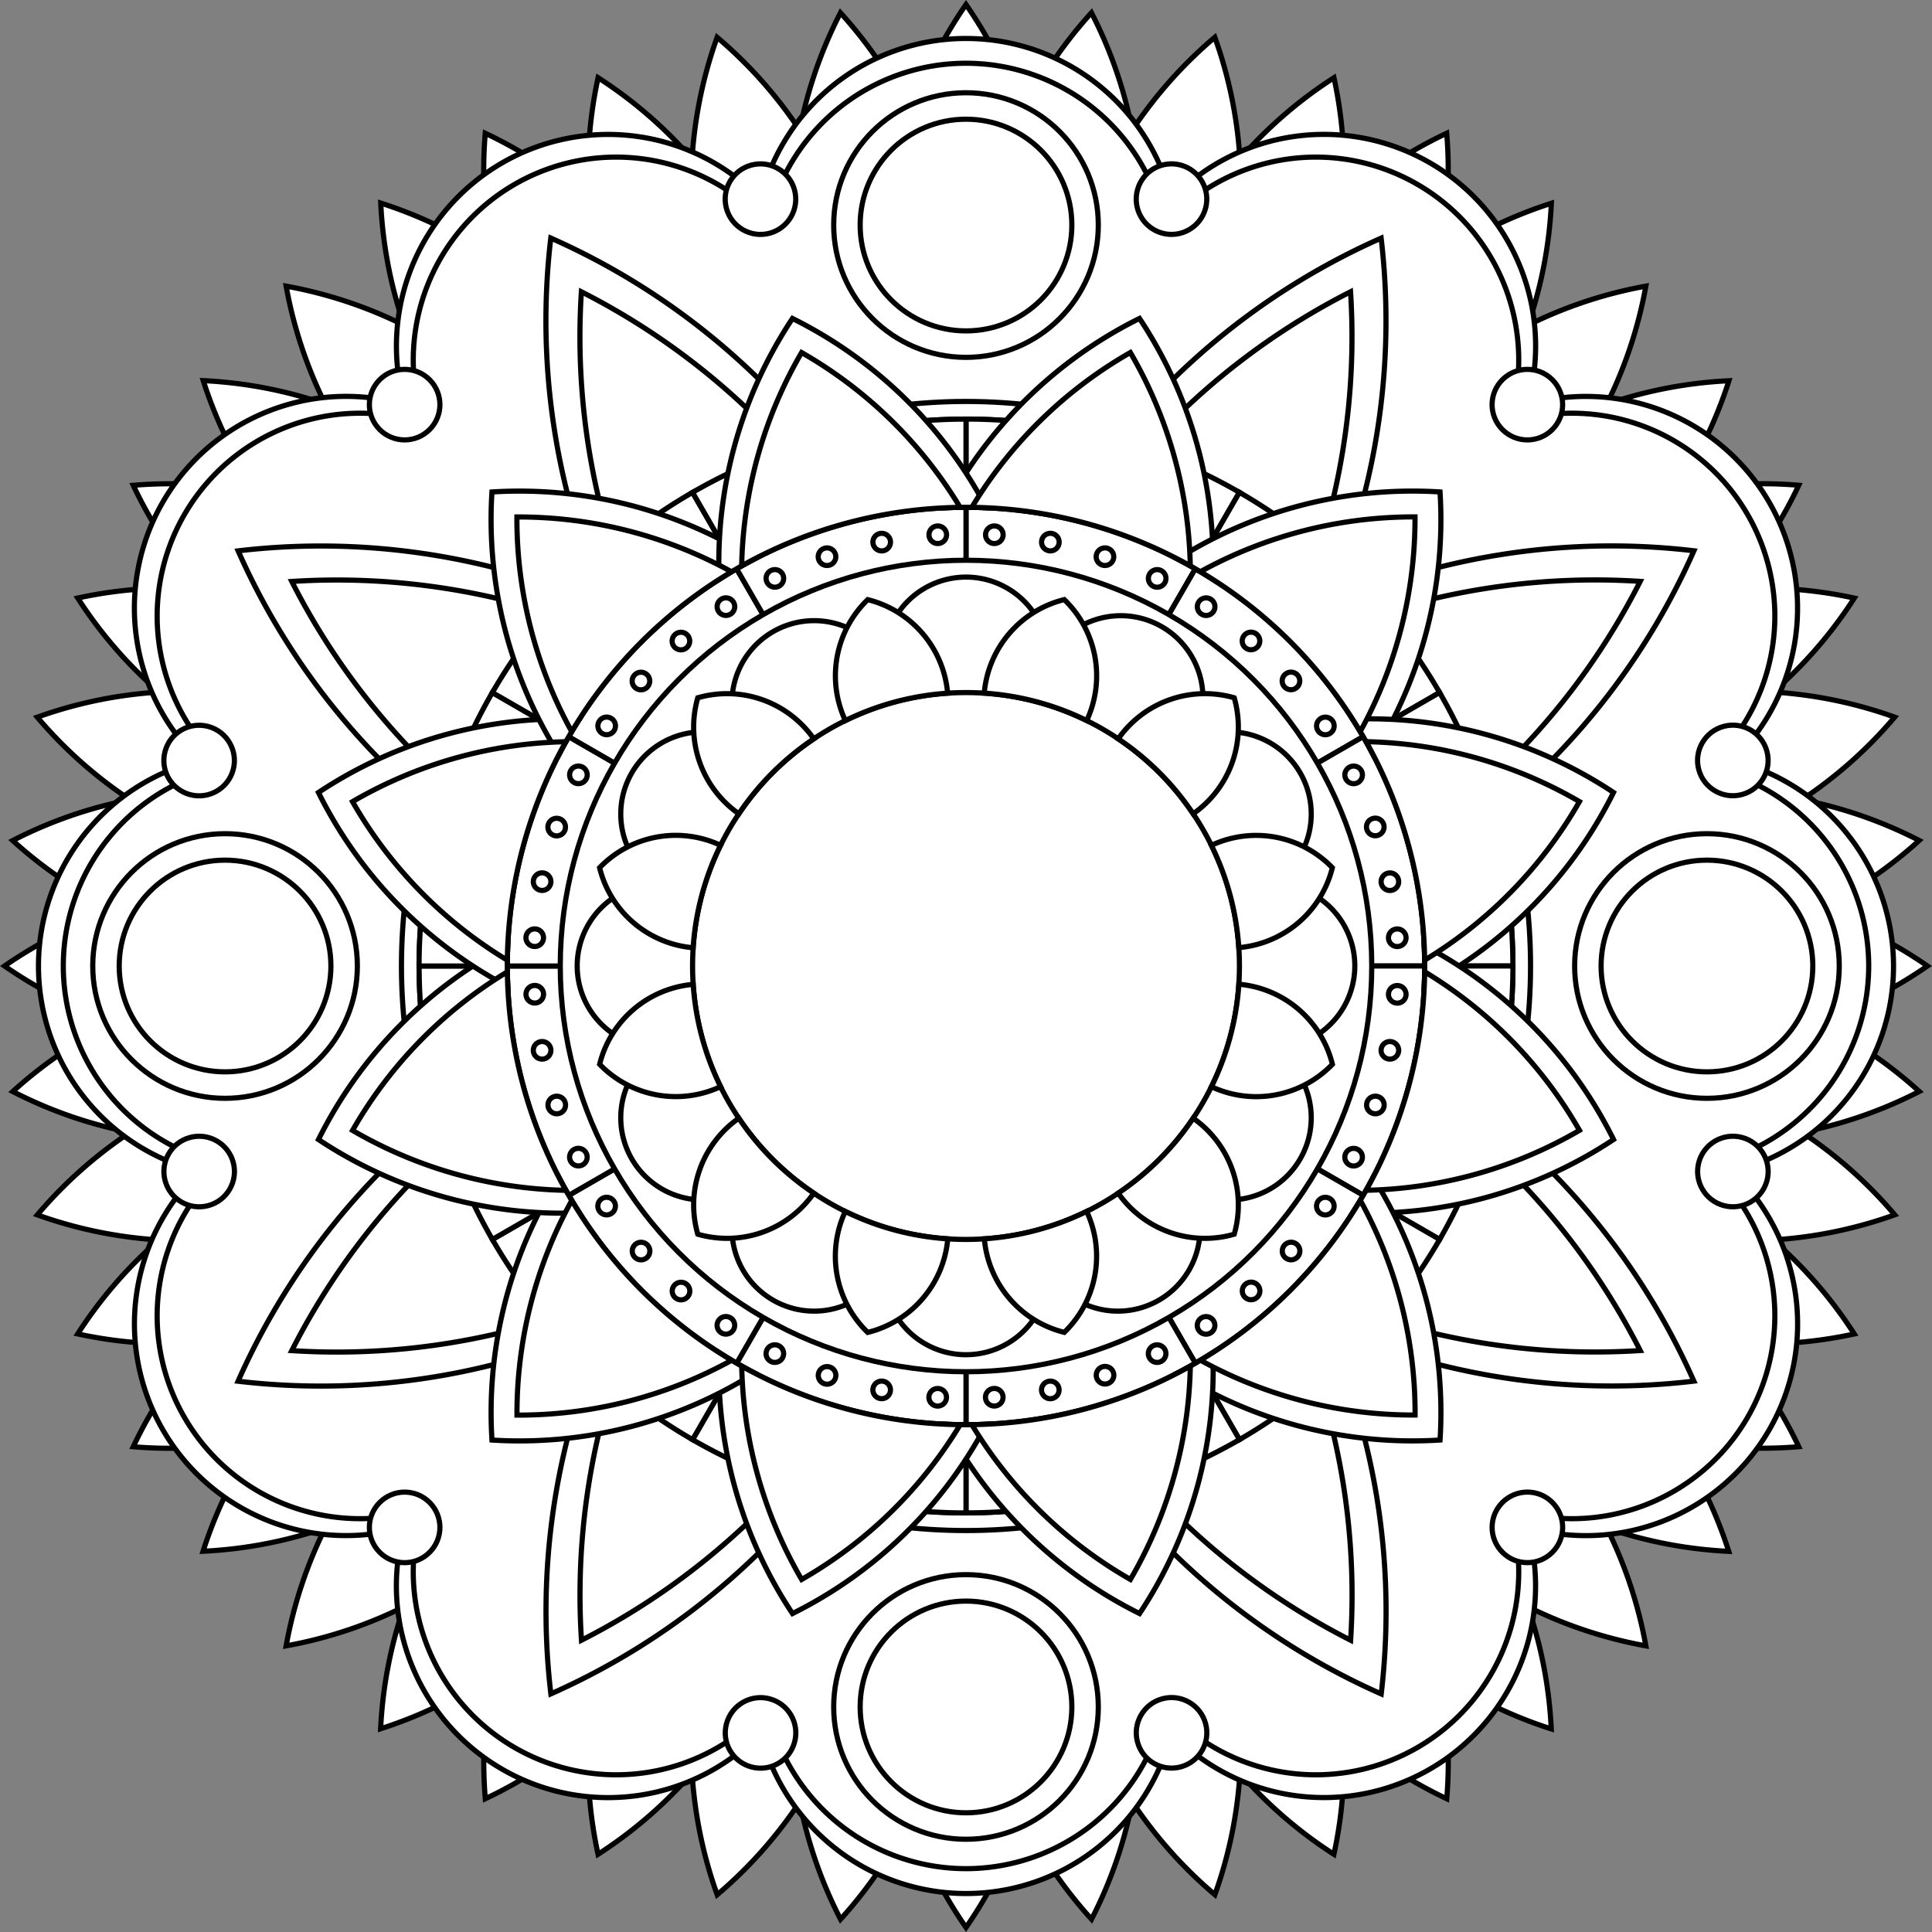 <svg id="Layer_1" data-name="Layer 1" xmlns="http://www.w3.org/2000/svg" viewBox="0 0 747.04 747.04"><rect x="0" y="0" width="747.04" height="747.04" fill="#808080" stroke="none"/><defs><style>.cls-1{fill:#fff;stroke:#000;stroke-width:2px;}</style></defs><title>mandala2</title><path class="cls-1" d="M382,204.64a170.54,170.54,0,0,1,0-194.41A170.54,170.54,0,0,1,382,204.64Z" transform="translate(-8.48 -8.48)"/><path class="cls-1" d="M405.14,206.14A170.53,170.53,0,0,1,430.51,13.4,170.53,170.53,0,0,1,405.14,206.14Z" transform="translate(-8.48 -8.48)"/><path class="cls-1" d="M427.9,210.67A170.53,170.53,0,0,1,478.21,22.89,170.53,170.53,0,0,1,427.9,210.67Z" transform="translate(-8.48 -8.48)"/><path class="cls-1" d="M449.88,218.15a170.54,170.54,0,0,1,74.4-179.62A170.54,170.54,0,0,1,449.88,218.15Z" transform="translate(-8.48 -8.48)"/><path class="cls-1" d="M470.67,228.4A170.53,170.53,0,0,1,567.87,60,170.53,170.53,0,0,1,470.67,228.4Z" transform="translate(-8.48 -8.48)"/><path class="cls-1" d="M490,241.32A170.55,170.55,0,0,1,608.34,87.07,170.55,170.55,0,0,1,490,241.32Z" transform="translate(-8.48 -8.48)"/><path class="cls-1" d="M507.41,256.59A170.53,170.53,0,0,1,644.88,119.12,170.53,170.53,0,0,1,507.41,256.59Z" transform="translate(-8.48 -8.48)"/><path class="cls-1" d="M522.71,274.06A170.55,170.55,0,0,1,677,155.7,170.55,170.55,0,0,1,522.71,274.06Z" transform="translate(-8.48 -8.48)"/><path class="cls-1" d="M535.6,293.31A170.53,170.53,0,0,1,704,196.11,170.53,170.53,0,0,1,535.6,293.31Z" transform="translate(-8.48 -8.48)"/><path class="cls-1" d="M545.86,314.14a170.54,170.54,0,0,1,179.62-74.4A170.54,170.54,0,0,1,545.86,314.14Z" transform="translate(-8.48 -8.48)"/><path class="cls-1" d="M553.31,336.08a170.53,170.53,0,0,1,187.78-50.31A170.53,170.53,0,0,1,553.31,336.08Z" transform="translate(-8.48 -8.48)"/><path class="cls-1" d="M557.84,358.83a170.53,170.53,0,0,1,192.74-25.37A170.53,170.53,0,0,1,557.84,358.83Z" transform="translate(-8.48 -8.48)"/><path class="cls-1" d="M559.36,382a170.54,170.54,0,0,1,194.41,0A170.54,170.54,0,0,1,559.36,382Z" transform="translate(-8.48 -8.48)"/><path class="cls-1" d="M557.86,405.14A170.53,170.53,0,0,1,750.6,430.51,170.53,170.53,0,0,1,557.86,405.14Z" transform="translate(-8.48 -8.48)"/><path class="cls-1" d="M553.33,427.9a170.53,170.53,0,0,1,187.78,50.31A170.53,170.53,0,0,1,553.33,427.9Z" transform="translate(-8.48 -8.48)"/><path class="cls-1" d="M545.85,449.88a170.54,170.54,0,0,1,179.62,74.4A170.54,170.54,0,0,1,545.85,449.88Z" transform="translate(-8.48 -8.48)"/><path class="cls-1" d="M535.6,470.67A170.53,170.53,0,0,1,704,567.87,170.53,170.53,0,0,1,535.6,470.67Z" transform="translate(-8.48 -8.48)"/><path class="cls-1" d="M522.68,490A170.55,170.55,0,0,1,676.93,608.34,170.55,170.55,0,0,1,522.68,490Z" transform="translate(-8.48 -8.48)"/><path class="cls-1" d="M507.41,507.41A170.53,170.53,0,0,1,644.88,644.88,170.53,170.53,0,0,1,507.41,507.41Z" transform="translate(-8.48 -8.48)"/><path class="cls-1" d="M489.94,522.71A170.55,170.55,0,0,1,608.3,677,170.55,170.55,0,0,1,489.94,522.71Z" transform="translate(-8.48 -8.48)"/><path class="cls-1" d="M470.69,535.6A170.53,170.53,0,0,1,567.89,704,170.53,170.53,0,0,1,470.69,535.6Z" transform="translate(-8.48 -8.48)"/><path class="cls-1" d="M449.86,545.86a170.54,170.54,0,0,1,74.4,179.62A170.54,170.54,0,0,1,449.86,545.86Z" transform="translate(-8.48 -8.48)"/><path class="cls-1" d="M427.92,553.31a170.53,170.53,0,0,1,50.31,187.78A170.53,170.53,0,0,1,427.92,553.31Z" transform="translate(-8.48 -8.48)"/><path class="cls-1" d="M405.17,557.84a170.53,170.53,0,0,1,25.37,192.74A170.53,170.53,0,0,1,405.17,557.84Z" transform="translate(-8.48 -8.48)"/><path class="cls-1" d="M382,559.36a170.54,170.54,0,0,1,0,194.41A170.54,170.54,0,0,1,382,559.36Z" transform="translate(-8.48 -8.48)"/><path class="cls-1" d="M358.86,557.86A170.53,170.53,0,0,1,333.49,750.6,170.53,170.53,0,0,1,358.86,557.86Z" transform="translate(-8.48 -8.48)"/><path class="cls-1" d="M336.1,553.33a170.53,170.53,0,0,1-50.31,187.78A170.53,170.53,0,0,1,336.1,553.33Z" transform="translate(-8.48 -8.48)"/><path class="cls-1" d="M314.12,545.85a170.54,170.54,0,0,1-74.4,179.62A170.54,170.54,0,0,1,314.12,545.85Z" transform="translate(-8.48 -8.48)"/><path class="cls-1" d="M293.33,535.6A170.53,170.53,0,0,1,196.13,704,170.53,170.53,0,0,1,293.33,535.6Z" transform="translate(-8.48 -8.48)"/><path class="cls-1" d="M274,522.68A170.55,170.55,0,0,1,155.66,676.93,170.55,170.55,0,0,1,274,522.68Z" transform="translate(-8.48 -8.48)"/><path class="cls-1" d="M256.59,507.41A170.53,170.53,0,0,1,119.12,644.88,170.53,170.53,0,0,1,256.59,507.41Z" transform="translate(-8.48 -8.48)"/><path class="cls-1" d="M241.29,489.94A170.55,170.55,0,0,1,87,608.3,170.55,170.55,0,0,1,241.29,489.94Z" transform="translate(-8.48 -8.48)"/><path class="cls-1" d="M228.4,470.69A170.53,170.53,0,0,1,60,567.89,170.53,170.53,0,0,1,228.4,470.69Z" transform="translate(-8.48 -8.48)"/><path class="cls-1" d="M218.14,449.86a170.54,170.54,0,0,1-179.62,74.4A170.54,170.54,0,0,1,218.14,449.86Z" transform="translate(-8.48 -8.48)"/><path class="cls-1" d="M210.69,427.92A170.53,170.53,0,0,1,22.91,478.23,170.53,170.53,0,0,1,210.69,427.92Z" transform="translate(-8.48 -8.48)"/><path class="cls-1" d="M206.16,405.17A170.53,170.53,0,0,1,13.42,430.54,170.53,170.53,0,0,1,206.16,405.17Z" transform="translate(-8.48 -8.48)"/><path class="cls-1" d="M204.64,382a170.54,170.54,0,0,1-194.41,0A170.54,170.54,0,0,1,204.64,382Z" transform="translate(-8.48 -8.48)"/><path class="cls-1" d="M206.14,358.86A170.53,170.53,0,0,1,13.4,333.49,170.53,170.53,0,0,1,206.14,358.86Z" transform="translate(-8.48 -8.48)"/><path class="cls-1" d="M210.67,336.1A170.53,170.53,0,0,1,22.89,285.79,170.53,170.53,0,0,1,210.67,336.1Z" transform="translate(-8.48 -8.48)"/><path class="cls-1" d="M218.15,314.12a170.54,170.54,0,0,1-179.62-74.4A170.54,170.54,0,0,1,218.15,314.12Z" transform="translate(-8.48 -8.48)"/><path class="cls-1" d="M228.4,293.33A170.53,170.53,0,0,1,60,196.13,170.53,170.53,0,0,1,228.4,293.33Z" transform="translate(-8.48 -8.48)"/><path class="cls-1" d="M241.32,274A170.55,170.55,0,0,1,87.07,155.66,170.55,170.55,0,0,1,241.32,274Z" transform="translate(-8.48 -8.48)"/><path class="cls-1" d="M256.59,256.59A170.53,170.53,0,0,1,119.12,119.12,170.53,170.53,0,0,1,256.59,256.59Z" transform="translate(-8.48 -8.48)"/><path class="cls-1" d="M274.06,241.29A170.55,170.55,0,0,1,155.7,87,170.55,170.55,0,0,1,274.06,241.29Z" transform="translate(-8.48 -8.48)"/><path class="cls-1" d="M293.31,228.4A170.53,170.53,0,0,1,196.11,60,170.53,170.53,0,0,1,293.31,228.4Z" transform="translate(-8.48 -8.48)"/><path class="cls-1" d="M314.14,218.14a170.54,170.54,0,0,1-74.4-179.62A170.54,170.54,0,0,1,314.14,218.14Z" transform="translate(-8.48 -8.48)"/><path class="cls-1" d="M336.08,210.69A170.53,170.53,0,0,1,285.77,22.91,170.53,170.53,0,0,1,336.08,210.69Z" transform="translate(-8.48 -8.48)"/><path class="cls-1" d="M358.83,206.16A170.53,170.53,0,0,1,333.46,13.42,170.53,170.53,0,0,1,358.83,206.16Z" transform="translate(-8.48 -8.48)"/><path class="cls-1" d="M302.55,85.5a81.86,81.86,0,0,1,158.9,0,81.86,81.86,0,0,1,137.61,79.45A81.86,81.86,0,0,1,678.5,302.55a81.86,81.86,0,0,1,0,158.9,81.86,81.86,0,0,1-79.45,137.61A81.86,81.86,0,0,1,461.45,678.5a81.86,81.86,0,0,1-158.9,0,81.86,81.86,0,0,1-137.61-79.45A81.86,81.86,0,0,1,85.5,461.45a81.86,81.86,0,0,1,0-158.9,81.86,81.86,0,0,1,79.45-137.61A81.86,81.86,0,0,1,302.55,85.5Z" transform="translate(-8.48 -8.48)"/><path class="cls-1" d="M305.2,95.38a78.45,78.45,0,0,1,153.6,0,78.45,78.45,0,0,1,133,76.8,78.45,78.45,0,0,1,76.8,133,78.45,78.45,0,0,1,0,153.6,78.45,78.45,0,0,1-76.8,133,78.45,78.45,0,0,1-133,76.8,78.45,78.45,0,0,1-153.6,0,78.45,78.45,0,0,1-133-76.8,78.45,78.45,0,0,1-76.8-133,78.45,78.45,0,0,1,0-153.6,78.45,78.45,0,0,1,76.8-133A78.45,78.45,0,0,1,305.2,95.38Z" transform="translate(-8.48 -8.48)"/><circle class="cls-1" cx="373.52" cy="87.02" r="51.16"/><circle class="cls-1" cx="660.02" cy="373.52" r="51.16"/><circle class="cls-1" cx="373.52" cy="660.02" r="51.16"/><circle class="cls-1" cx="87.02" cy="373.52" r="51.16"/><circle class="cls-1" cx="373.52" cy="87.02" r="40.93"/><circle class="cls-1" cx="660.02" cy="373.52" r="40.93"/><circle class="cls-1" cx="373.52" cy="660.02" r="40.93"/><circle class="cls-1" cx="87.02" cy="373.52" r="40.93"/><circle class="cls-1" cx="373.52" cy="373.52" r="218.29"/><circle class="cls-1" cx="373.52" cy="373.52" r="211.46"/><path class="cls-1" d="M382,382A272.86,272.86,0,0,1,663.47,221.45,272.86,272.86,0,0,1,382,382Z" transform="translate(-8.48 -8.48)"/><path class="cls-1" d="M382,382A272.86,272.86,0,0,1,542.55,663.47,272.86,272.86,0,0,1,382,382Z" transform="translate(-8.48 -8.48)"/><path class="cls-1" d="M382,382A272.86,272.86,0,0,1,100.53,542.55,272.86,272.86,0,0,1,382,382Z" transform="translate(-8.48 -8.48)"/><path class="cls-1" d="M382,382A272.86,272.86,0,0,1,221.45,100.53,272.86,272.86,0,0,1,382,382Z" transform="translate(-8.48 -8.48)"/><path class="cls-1" d="M382,382a272.86,272.86,0,0,1,260.7-148.72A272.86,272.86,0,0,1,382,382Z" transform="translate(-8.48 -8.48)"/><path class="cls-1" d="M382,382a272.86,272.86,0,0,1,148.72,260.7A272.86,272.86,0,0,1,382,382Z" transform="translate(-8.48 -8.48)"/><path class="cls-1" d="M382,382a272.86,272.86,0,0,1-260.7,148.72A272.86,272.86,0,0,1,382,382Z" transform="translate(-8.48 -8.48)"/><path class="cls-1" d="M382,382a272.86,272.86,0,0,1-148.72-260.7A272.86,272.86,0,0,1,382,382Z" transform="translate(-8.48 -8.48)"/><path class="cls-1" d="M382,382A272.86,272.86,0,0,1,542.52,100.56,272.86,272.86,0,0,1,382,382Z" transform="translate(-8.48 -8.48)"/><path class="cls-1" d="M382,382A272.86,272.86,0,0,1,663.44,542.52,272.86,272.86,0,0,1,382,382Z" transform="translate(-8.48 -8.48)"/><path class="cls-1" d="M382,382A272.86,272.86,0,0,1,221.48,663.44,272.86,272.86,0,0,1,382,382Z" transform="translate(-8.48 -8.48)"/><path class="cls-1" d="M382,382A272.86,272.86,0,0,1,100.56,221.48,272.86,272.86,0,0,1,382,382Z" transform="translate(-8.48 -8.48)"/><path class="cls-1" d="M382,382A272.86,272.86,0,0,1,530.69,121.3,272.86,272.86,0,0,1,382,382Z" transform="translate(-8.48 -8.48)"/><path class="cls-1" d="M382,382A272.86,272.86,0,0,1,642.7,530.69,272.86,272.86,0,0,1,382,382Z" transform="translate(-8.48 -8.48)"/><path class="cls-1" d="M382,382A272.86,272.86,0,0,1,233.31,642.7,272.86,272.86,0,0,1,382,382Z" transform="translate(-8.48 -8.48)"/><path class="cls-1" d="M382,382A272.86,272.86,0,0,1,121.3,233.31,272.86,272.86,0,0,1,382,382Z" transform="translate(-8.48 -8.48)"/><path class="cls-1" d="M382,170.52a211.46,211.46,0,0,1,105.73,28.33L382,382h0V170.52Z" transform="translate(-8.48 -8.48)"/><path class="cls-1" d="M487.73,198.86a211.46,211.46,0,0,1,77.4,77.4L382,382h0Z" transform="translate(-8.48 -8.48)"/><path class="cls-1" d="M565.13,276.26A211.46,211.46,0,0,1,593.46,382H382Z" transform="translate(-8.48 -8.48)"/><path class="cls-1" d="M593.48,382a211.46,211.46,0,0,1-28.33,105.73L382,382H593.48Z" transform="translate(-8.48 -8.48)"/><path class="cls-1" d="M565.14,487.73a211.46,211.46,0,0,1-77.4,77.4L382,382h0Z" transform="translate(-8.48 -8.48)"/><path class="cls-1" d="M487.74,565.13A211.46,211.46,0,0,1,382,593.46V382h0Z" transform="translate(-8.48 -8.48)"/><path class="cls-1" d="M382,593.48a211.46,211.46,0,0,1-105.73-28.33L382,382h0V593.48Z" transform="translate(-8.48 -8.48)"/><path class="cls-1" d="M276.27,565.14a211.46,211.46,0,0,1-77.4-77.4L382,382h0Z" transform="translate(-8.48 -8.48)"/><path class="cls-1" d="M198.87,487.74A211.46,211.46,0,0,1,170.54,382H382Z" transform="translate(-8.48 -8.48)"/><path class="cls-1" d="M170.52,382a211.46,211.46,0,0,1,28.33-105.73L382,382H170.52Z" transform="translate(-8.48 -8.48)"/><path class="cls-1" d="M198.86,276.27a211.46,211.46,0,0,1,77.4-77.4L382,382h0Z" transform="translate(-8.48 -8.48)"/><path class="cls-1" d="M276.26,198.87A211.46,211.46,0,0,1,382,170.54V382h0Z" transform="translate(-8.48 -8.48)"/><circle class="cls-1" cx="373.52" cy="373.52" r="156.89"/><path class="cls-1" d="M350.22,263.4a31.78,31.78,0,0,1,63.56,0,31.78,31.78,0,1,1,55,31.78,31.78,31.78,0,0,1,31.78,55h0a31.78,31.78,0,1,1,0,63.56,31.78,31.78,0,0,1-31.78,55h0a31.78,31.78,0,0,1-55,31.78,31.78,31.78,0,1,1-63.56,0,31.78,31.78,0,0,1-55-31.78,31.78,31.78,0,0,1-31.78-55,31.78,31.78,0,0,1,0-63.56,31.78,31.78,0,0,1,31.78-55A31.78,31.78,0,0,1,350.22,263.4Z" transform="translate(-8.48 -8.48)"/><path class="cls-1" d="M374.09,204.81a170.53,170.53,0,0,1,75-73.2A170.53,170.53,0,0,1,477.43,232.5,177.35,177.35,0,0,0,374.09,204.81Z" transform="translate(-8.48 -8.48)"/><path class="cls-1" d="M463.74,224.6A170.53,170.53,0,0,1,565.29,198.7,170.53,170.53,0,0,1,539.4,300.26,177.36,177.36,0,0,0,463.74,224.6Z" transform="translate(-8.48 -8.48)"/><path class="cls-1" d="M531.49,286.55A170.53,170.53,0,0,1,632.38,314.9a170.53,170.53,0,0,1-73.2,75A177.35,177.35,0,0,0,531.49,286.55Z" transform="translate(-8.48 -8.48)"/><path class="cls-1" d="M559.19,374.09a170.53,170.53,0,0,1,73.2,75A170.53,170.53,0,0,1,531.5,477.43,177.35,177.35,0,0,0,559.19,374.09Z" transform="translate(-8.48 -8.48)"/><path class="cls-1" d="M539.4,463.74A170.53,170.53,0,0,1,565.3,565.29,170.53,170.53,0,0,1,463.74,539.4,177.36,177.36,0,0,0,539.4,463.74Z" transform="translate(-8.48 -8.48)"/><path class="cls-1" d="M477.45,531.49A170.53,170.53,0,0,1,449.1,632.38a170.53,170.53,0,0,1-75-73.2A177.35,177.35,0,0,0,477.45,531.49Z" transform="translate(-8.48 -8.48)"/><path class="cls-1" d="M389.91,559.19a170.53,170.53,0,0,1-75,73.2A170.53,170.53,0,0,1,286.57,531.5,177.35,177.35,0,0,0,389.91,559.19Z" transform="translate(-8.48 -8.48)"/><path class="cls-1" d="M300.26,539.4A170.53,170.53,0,0,1,198.71,565.3,170.53,170.53,0,0,1,224.6,463.74,177.36,177.36,0,0,0,300.26,539.4Z" transform="translate(-8.48 -8.48)"/><path class="cls-1" d="M232.51,477.45A170.53,170.53,0,0,1,131.62,449.1a170.53,170.53,0,0,1,73.2-75A177.35,177.35,0,0,0,232.51,477.45Z" transform="translate(-8.48 -8.48)"/><path class="cls-1" d="M204.81,389.91a170.53,170.53,0,0,1-73.2-75A170.53,170.53,0,0,1,232.5,286.57,177.35,177.35,0,0,0,204.81,389.91Z" transform="translate(-8.48 -8.48)"/><path class="cls-1" d="M224.6,300.26A170.53,170.53,0,0,1,198.7,198.71,170.53,170.53,0,0,1,300.26,224.6,177.36,177.36,0,0,0,224.6,300.26Z" transform="translate(-8.48 -8.48)"/><path class="cls-1" d="M286.55,232.51A170.53,170.53,0,0,1,314.9,131.62a170.53,170.53,0,0,1,75,73.2A177.35,177.35,0,0,0,286.55,232.51Z" transform="translate(-8.48 -8.48)"/><path class="cls-1" d="M384.24,204.65a170.53,170.53,0,0,1,61.31-59.86,170.53,170.53,0,0,1,23.17,82.49A177.35,177.35,0,0,0,384.24,204.65Z" transform="translate(-8.48 -8.48)"/><path class="cls-1" d="M472.62,229.54a170.53,170.53,0,0,1,83-21.19,170.53,170.53,0,0,1-21.19,83A177.36,177.36,0,0,0,472.62,229.54Z" transform="translate(-8.48 -8.48)"/><path class="cls-1" d="M536.71,295.26a170.53,170.53,0,0,1,82.49,23.17,170.53,170.53,0,0,1-59.86,61.31A177.35,177.35,0,0,0,536.71,295.26Z" transform="translate(-8.48 -8.48)"/><path class="cls-1" d="M559.35,384.24a170.53,170.53,0,0,1,59.86,61.31,170.53,170.53,0,0,1-82.49,23.17A177.35,177.35,0,0,0,559.35,384.24Z" transform="translate(-8.48 -8.48)"/><path class="cls-1" d="M534.46,472.62a170.53,170.53,0,0,1,21.19,83,170.53,170.53,0,0,1-83-21.19A177.36,177.36,0,0,0,534.46,472.62Z" transform="translate(-8.48 -8.48)"/><path class="cls-1" d="M468.74,536.71a170.53,170.53,0,0,1-23.17,82.49,170.53,170.53,0,0,1-61.31-59.86A177.35,177.35,0,0,0,468.74,536.71Z" transform="translate(-8.48 -8.48)"/><path class="cls-1" d="M379.76,559.35a170.53,170.53,0,0,1-61.31,59.86,170.53,170.53,0,0,1-23.17-82.49A177.35,177.35,0,0,0,379.76,559.35Z" transform="translate(-8.48 -8.48)"/><path class="cls-1" d="M291.38,534.46a170.53,170.53,0,0,1-83,21.19,170.53,170.53,0,0,1,21.19-83A177.36,177.36,0,0,0,291.38,534.46Z" transform="translate(-8.48 -8.48)"/><path class="cls-1" d="M227.29,468.74a170.53,170.53,0,0,1-82.49-23.17,170.53,170.53,0,0,1,59.86-61.31A177.35,177.35,0,0,0,227.29,468.74Z" transform="translate(-8.48 -8.48)"/><path class="cls-1" d="M204.65,379.76a170.53,170.53,0,0,1-59.86-61.31,170.53,170.53,0,0,1,82.49-23.17A177.35,177.35,0,0,0,204.65,379.76Z" transform="translate(-8.48 -8.48)"/><path class="cls-1" d="M229.54,291.38a170.53,170.53,0,0,1-21.19-83,170.53,170.53,0,0,1,83,21.19A177.36,177.36,0,0,0,229.54,291.38Z" transform="translate(-8.48 -8.48)"/><path class="cls-1" d="M295.26,227.29a170.53,170.53,0,0,1,23.17-82.49,170.53,170.53,0,0,1,61.31,59.86A177.35,177.35,0,0,0,295.26,227.29Z" transform="translate(-8.48 -8.48)"/><circle class="cls-1" cx="461.45" cy="85.48" r="13.64" transform="translate(250.98 500.6) rotate(-75)"/><circle class="cls-1" cx="599.06" cy="164.94" r="13.64" transform="translate(50.35 463.43) rotate(-45)"/><circle class="cls-1" cx="678.51" cy="302.53" r="13.64" transform="translate(-63.66 177.43) rotate(-15)"/><circle class="cls-1" cx="678.52" cy="461.45" r="13.64" transform="translate(48.71 988.95) rotate(-75)"/><circle class="cls-1" cx="599.06" cy="599.06" r="13.64" transform="translate(-256.61 590.58) rotate(-45)"/><circle class="cls-1" cx="461.47" cy="678.51" r="13.64" transform="translate(-168.36 134.07) rotate(-15)"/><circle class="cls-1" cx="302.55" cy="678.52" r="13.64" transform="translate(-439.63 786.68) rotate(-75)"/><circle class="cls-1" cx="164.94" cy="599.06" r="13.64" transform="translate(-383.77 283.62) rotate(-45)"/><circle class="cls-1" cx="85.49" cy="461.47" r="13.64" transform="translate(-125 29.37) rotate(-15)"/><circle class="cls-1" cx="85.48" cy="302.55" r="13.64" transform="translate(-237.37 298.34) rotate(-75)"/><circle class="cls-1" cx="164.94" cy="164.94" r="13.64" transform="translate(-76.8 156.46) rotate(-45)"/><circle class="cls-1" cx="302.53" cy="85.49" r="13.64" transform="translate(-20.3 72.73) rotate(-15)"/><circle class="cls-1" cx="373.52" cy="373.52" r="105.73"/><circle class="cls-1" cx="392.95" cy="215.25" r="3.41" transform="translate(143.99 584.8) rotate(-86.25)"/><circle class="cls-1" cx="414.61" cy="218.1" r="3.41" transform="translate(111.34 573.71) rotate(-78.75)"/><circle class="cls-1" cx="435.72" cy="223.72" r="3.41" transform="translate(75.35 555.94) rotate(-71.25)"/><circle class="cls-1" cx="455.92" cy="232.12" r="3.41" transform="translate(37.61 529.89) rotate(-63.75)"/><circle class="cls-1" cx="474.85" cy="243.06" r="3.41" transform="translate(0.46 494.37) rotate(-56.25)"/><circle class="cls-1" cx="492.2" cy="256.32" r="3.41" transform="translate(-33.52 448.89) rotate(-48.75)"/><circle class="cls-1" cx="507.65" cy="271.77" r="3.41" transform="translate(-61.69 393.68) rotate(-41.25)"/><circle class="cls-1" cx="520.96" cy="289.17" r="3.41" transform="translate(-81.34 329.69) rotate(-33.75)"/><circle class="cls-1" cx="531.88" cy="308.1" r="3.41" transform="translate(-89.89 258.54) rotate(-26.25)"/><circle class="cls-1" cx="540.25" cy="328.25" r="3.41" transform="translate(-85.32 182.58) rotate(-18.75)"/><circle class="cls-1" cx="545.91" cy="349.4" r="3.41" transform="translate(-66.16 104.74) rotate(-11.25)"/><circle class="cls-1" cx="548.75" cy="371.08" r="3.41" transform="translate(-31.57 28.2) rotate(-3.75)"/><circle class="cls-1" cx="548.75" cy="392.95" r="3.41" transform="translate(112.28 906.35) rotate(-86.25)"/><circle class="cls-1" cx="545.9" cy="414.61" r="3.41" transform="translate(24.28 860.65) rotate(-78.75)"/><circle class="cls-1" cx="540.28" cy="435.72" r="3.41" transform="translate(-54.45 798.81) rotate(-71.25)"/><circle class="cls-1" cx="531.88" cy="455.92" r="3.41" transform="translate(-120.75 722.82) rotate(-63.75)"/><circle class="cls-1" cx="520.94" cy="474.85" r="3.41" transform="translate(-171.78 635.7) rotate(-56.25)"/><circle class="cls-1" cx="507.68" cy="492.2" r="3.41" transform="translate(-205.58 540.89) rotate(-48.75)"/><circle class="cls-1" cx="492.23" cy="507.65" r="3.41" transform="translate(-221.04 442.04) rotate(-41.25)"/><circle class="cls-1" cx="474.83" cy="520.96" r="3.41" transform="translate(-217.89 343.12) rotate(-33.75)"/><circle class="cls-1" cx="455.9" cy="531.88" r="3.41" transform="translate(-196.71 248.01) rotate(-26.25)"/><circle class="cls-1" cx="435.75" cy="540.25" r="3.41" transform="translate(-159 160.24) rotate(-18.75)"/><circle class="cls-1" cx="414.6" cy="545.91" r="3.41" transform="translate(-107.02 82.9) rotate(-11.25)"/><circle class="cls-1" cx="392.92" cy="548.75" r="3.41" transform="translate(-43.52 18.39) rotate(-3.75)"/><circle class="cls-1" cx="371.05" cy="548.75" r="3.41" transform="translate(-209.27 874.65) rotate(-86.25)"/><circle class="cls-1" cx="349.39" cy="545.9" r="3.41" transform="translate(-262.66 773.6) rotate(-78.75)"/><circle class="cls-1" cx="328.28" cy="540.28" r="3.41" transform="translate(-297.33 669.01) rotate(-71.25)"/><circle class="cls-1" cx="308.08" cy="531.88" r="3.41" transform="translate(-313.68 564.46) rotate(-63.75)"/><circle class="cls-1" cx="289.15" cy="520.94" r="3.41" transform="translate(-313.11 463.46) rotate(-56.25)"/><circle class="cls-1" cx="271.8" cy="507.68" r="3.41" transform="translate(-297.58 368.82) rotate(-48.75)"/><circle class="cls-1" cx="256.35" cy="492.23" r="3.41" transform="translate(-269.41 282.69) rotate(-41.25)"/><circle class="cls-1" cx="243.04" cy="474.83" r="3.41" transform="translate(-231.32 206.57) rotate(-33.75)"/><circle class="cls-1" cx="232.12" cy="455.9" r="3.41" transform="translate(-186.18 141.2) rotate(-26.25)"/><circle class="cls-1" cx="223.75" cy="435.75" r="3.41" transform="translate(-136.66 86.56) rotate(-18.75)"/><circle class="cls-1" cx="218.09" cy="414.6" r="3.41" transform="translate(-85.17 42.04) rotate(-11.25)"/><circle class="cls-1" cx="215.25" cy="392.92" r="3.41" transform="translate(-33.71 6.44) rotate(-3.75)"/><circle class="cls-1" cx="215.25" cy="371.05" r="3.41" transform="translate(-177.57 553.1) rotate(-86.25)"/><circle class="cls-1" cx="218.1" cy="349.39" r="3.41" transform="translate(-175.61 486.65) rotate(-78.75)"/><circle class="cls-1" cx="223.72" cy="328.28" r="3.41" transform="translate(-167.52 426.13) rotate(-71.25)"/><circle class="cls-1" cx="232.12" cy="308.08" r="3.41" transform="translate(-155.32 371.53) rotate(-63.75)"/><circle class="cls-1" cx="243.06" cy="289.15" r="3.41" transform="translate(-140.87 322.13) rotate(-56.25)"/><circle class="cls-1" cx="256.32" cy="271.8" r="3.41" transform="translate(-125.52 276.83) rotate(-48.75)"/><circle class="cls-1" cx="271.77" cy="256.35" r="3.41" transform="translate(-110.06 234.33) rotate(-41.25)"/><circle class="cls-1" cx="289.17" cy="243.04" r="3.41" transform="translate(-94.77 193.14) rotate(-33.75)"/><circle class="cls-1" cx="308.1" cy="232.12" r="3.41" transform="translate(-79.37 151.73) rotate(-26.25)"/><circle class="cls-1" cx="328.25" cy="223.75" r="3.41" transform="translate(-62.98 108.9) rotate(-18.75)"/><circle class="cls-1" cx="349.4" cy="218.09" r="3.41" transform="translate(-44.31 63.88) rotate(-11.25)"/><circle class="cls-1" cx="371.08" cy="215.25" r="3.41" transform="translate(-21.76 16.25) rotate(-3.75)"/><path class="cls-1" d="M389.05,276.49A40.93,40.93,0,0,1,420,240.32a40.93,40.93,0,0,1,8.68,46.77A105.73,105.73,0,0,0,389.05,276.49Z" transform="translate(-8.48 -8.48)"/><path class="cls-1" d="M440.86,294.16a40.93,40.93,0,0,1,44.85-15.87,40.93,40.93,0,0,1-15.87,44.85A105.73,105.73,0,0,0,440.86,294.16Z" transform="translate(-8.48 -8.48)"/><path class="cls-1" d="M476.89,335.35A40.93,40.93,0,0,1,523.66,344a40.93,40.93,0,0,1-36.17,30.9A105.73,105.73,0,0,0,476.89,335.35Z" transform="translate(-8.48 -8.48)"/><path class="cls-1" d="M487.51,389.05A40.93,40.93,0,0,1,523.68,420a40.93,40.93,0,0,1-46.77,8.68A105.73,105.73,0,0,0,487.51,389.05Z" transform="translate(-8.48 -8.48)"/><path class="cls-1" d="M469.84,440.86a40.93,40.93,0,0,1,15.87,44.85,40.93,40.93,0,0,1-44.85-15.87A105.73,105.73,0,0,0,469.84,440.86Z" transform="translate(-8.48 -8.48)"/><path class="cls-1" d="M428.65,476.89A40.93,40.93,0,0,1,420,523.66a40.93,40.93,0,0,1-30.9-36.17A105.73,105.73,0,0,0,428.65,476.89Z" transform="translate(-8.48 -8.48)"/><path class="cls-1" d="M374.95,487.51A40.93,40.93,0,0,1,344,523.68a40.93,40.93,0,0,1-8.68-46.77A105.73,105.73,0,0,0,374.95,487.51Z" transform="translate(-8.48 -8.48)"/><path class="cls-1" d="M323.14,469.84a40.93,40.93,0,0,1-44.85,15.87,40.93,40.93,0,0,1,15.87-44.85A105.73,105.73,0,0,0,323.14,469.84Z" transform="translate(-8.48 -8.48)"/><path class="cls-1" d="M287.11,428.65A40.93,40.93,0,0,1,240.34,420a40.93,40.93,0,0,1,36.17-30.9A105.73,105.73,0,0,0,287.11,428.65Z" transform="translate(-8.48 -8.48)"/><path class="cls-1" d="M276.49,374.95A40.93,40.93,0,0,1,240.32,344a40.93,40.93,0,0,1,46.77-8.68A105.73,105.73,0,0,0,276.49,374.95Z" transform="translate(-8.48 -8.48)"/><path class="cls-1" d="M294.16,323.14a40.93,40.93,0,0,1-15.87-44.85,40.93,40.93,0,0,1,44.85,15.87A105.73,105.73,0,0,0,294.16,323.14Z" transform="translate(-8.48 -8.48)"/><path class="cls-1" d="M335.35,287.11A40.93,40.93,0,0,1,344,240.34a40.93,40.93,0,0,1,30.9,36.17A105.73,105.73,0,0,0,335.35,287.11Z" transform="translate(-8.48 -8.48)"/></svg>